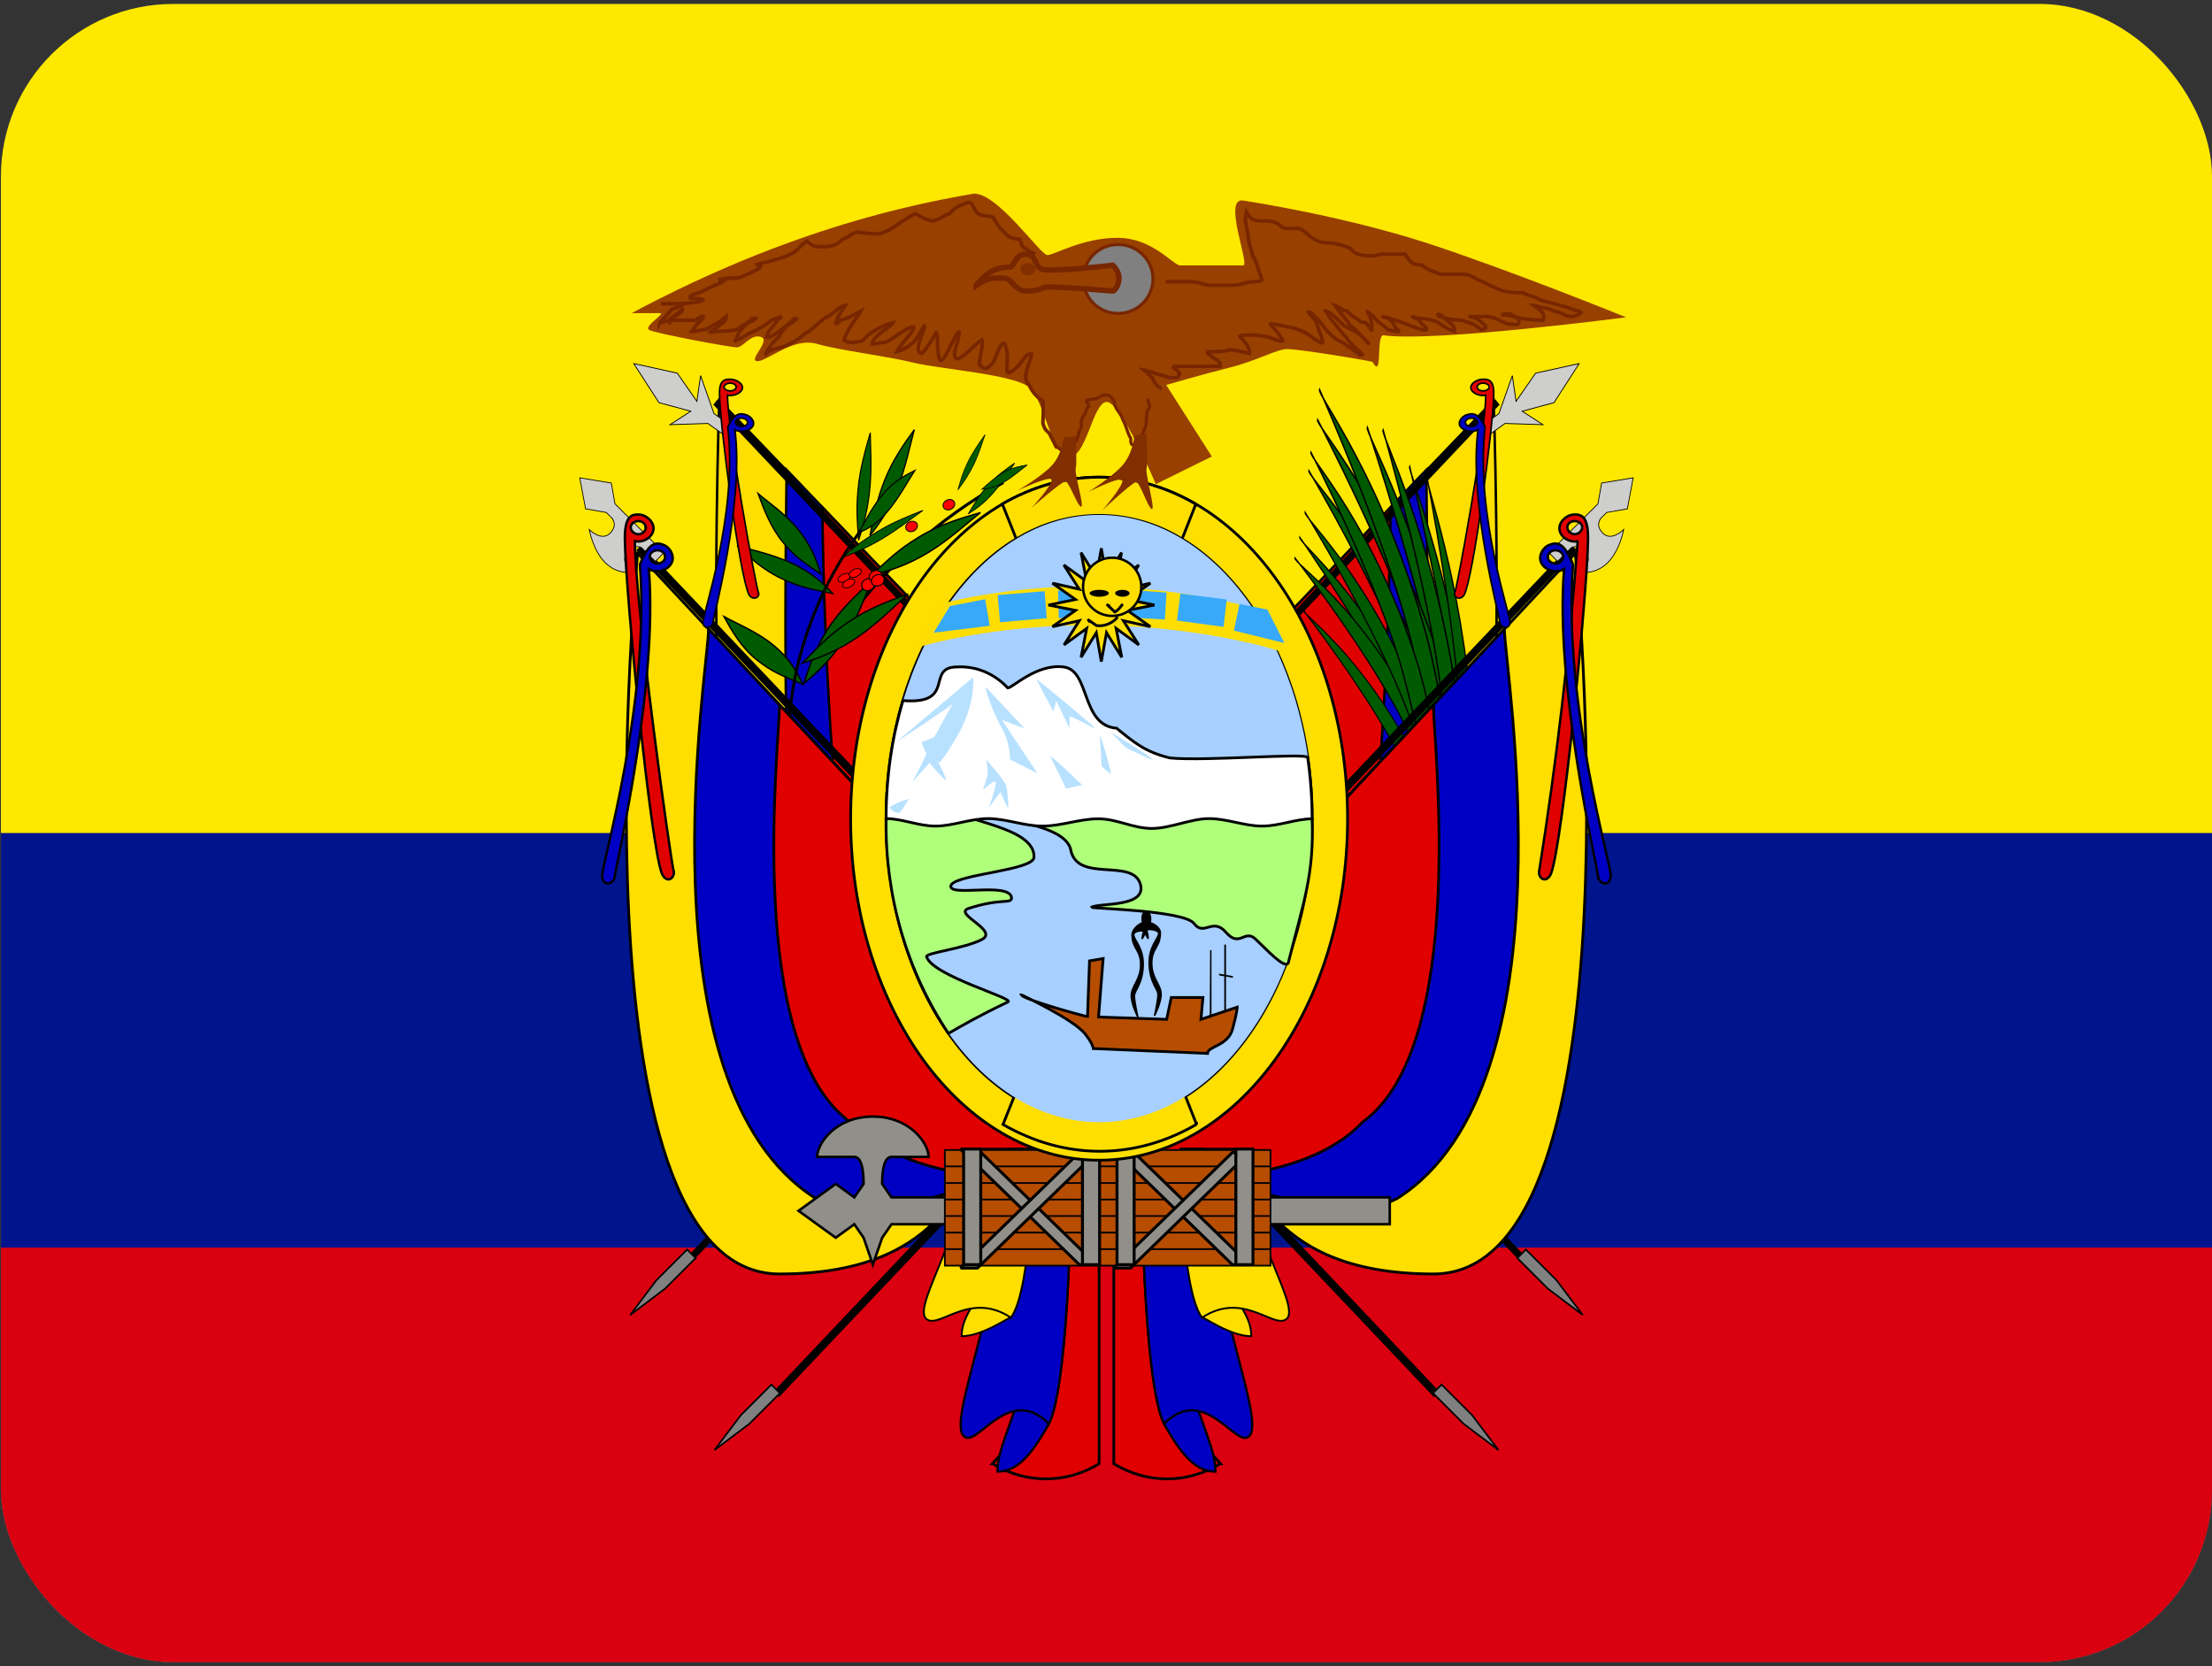 <svg width="154" height="116" viewBox="0 0 154 116" fill="none" xmlns="http://www.w3.org/2000/svg">
<rect x="0" y="0" width="154" height="116" fill="#333333" stroke="none"/>
<g clip-path="url(#clip0_762_1262)">
<path fill-rule="evenodd" clip-rule="evenodd" d="M0.065 0.274H154V115.726H0.065V0.274Z" fill="#FFE800"/>
<path fill-rule="evenodd" clip-rule="evenodd" d="M0.065 58H154V115.726H0.065V58Z" fill="#00148E"/>
<path fill-rule="evenodd" clip-rule="evenodd" d="M0.065 86.863H154V115.726H0.065V86.863Z" fill="#DA0010"/>
<path fill-rule="evenodd" clip-rule="evenodd" d="M64.91 70.219L47.448 88.619L47.159 88.234L64.573 69.834L64.862 70.219H64.91ZM77.032 73.225L54.231 97.278L53.846 96.893L76.623 72.84L77.032 73.225Z" fill="black"/>
<path fill-rule="evenodd" clip-rule="evenodd" d="M54.301 96.997L52.17 99.128L49.741 100.961L51.574 98.532L53.705 96.401L54.301 96.997Z" fill="#808080" stroke="black" stroke-width="0.117"/>
<path fill-rule="evenodd" clip-rule="evenodd" d="M48.432 87.592L46.301 89.723L43.872 91.556L45.705 89.127L47.836 86.996L48.432 87.592Z" fill="#808080" stroke="black" stroke-width="0.117"/>
<path fill-rule="evenodd" clip-rule="evenodd" d="M50.079 27.884C50.079 27.884 48.163 79.699 55.827 79.699C63.49 79.699 67.332 74.25 67.332 74.25L67.245 45.772L50.079 27.884Z" fill="#FFDF00" stroke="black" stroke-width="0.172"/>
<path fill-rule="evenodd" clip-rule="evenodd" d="M54.766 32.718C54.766 35.443 53.911 74.25 57.742 74.25C61.574 74.25 67.332 71.525 67.332 71.525L67.245 45.772L54.766 32.718Z" fill="#0000C4" stroke="black" stroke-width="0.172"/>
<path fill-rule="evenodd" clip-rule="evenodd" d="M57.255 35.335C57.255 38.06 57.742 68.8 61.585 68.8H67.332L67.245 45.772L57.255 35.335Z" fill="#E10000" stroke="black" stroke-width="0.172"/>
<path fill-rule="evenodd" clip-rule="evenodd" d="M49.661 28.175L67.075 46.575L67.387 46.19L49.973 27.79L49.661 28.175Z" fill="black"/>
<path fill-rule="evenodd" clip-rule="evenodd" d="M44.392 38.502C44.392 38.502 39.454 88.698 54.269 88.698C66.615 88.698 66.615 80.779 69.084 80.779L66.615 62.288L44.378 38.502H44.392Z" fill="#FFDF00" stroke="black" stroke-width="0.192"/>
<path d="M56.631 46.847C56.737 46.839 60.484 38.73 69.85 33.597" stroke="black" stroke-width="0.208"/>
<path fill-rule="evenodd" clip-rule="evenodd" d="M55.098 39.203C56.404 39.812 57.23 40.514 57.983 41.332C56.488 41.019 55.717 40.892 54.411 40.282C53.105 39.673 52.107 38.741 51.315 37.986C52.287 38.282 53.785 38.59 55.098 39.203Z" fill="#005B00" stroke="black" stroke-width="0.094"/>
<path fill-rule="evenodd" clip-rule="evenodd" d="M58.374 44.17C58.47 44.333 58.387 44.564 58.184 44.677C57.98 44.79 57.736 44.746 57.638 44.578C57.539 44.411 57.627 44.189 57.83 44.076C58.034 43.962 58.278 44.006 58.374 44.17Z" fill="#FF0000" stroke="black" stroke-width="0.065"/>
<path fill-rule="evenodd" clip-rule="evenodd" d="M62.478 34.012C61.913 35.449 61.288 36.396 60.568 37.279C60.892 35.681 61.029 34.86 61.595 33.424C62.161 31.987 62.987 30.834 63.655 29.916C63.367 30.967 63.047 32.568 62.478 34.012Z" fill="#005B00" stroke="black" stroke-width="0.089"/>
<path fill-rule="evenodd" clip-rule="evenodd" d="M60.568 33.938C60.437 35.374 60.151 36.487 59.775 37.616C59.676 36.219 59.603 35.522 59.734 34.085C59.864 32.648 60.265 31.25 60.592 30.13C60.597 31.098 60.699 32.493 60.568 33.938Z" fill="#005B00" stroke="black" stroke-width="0.077"/>
<path fill-rule="evenodd" clip-rule="evenodd" d="M61.816 35.581C61.075 36.452 60.453 36.829 59.799 37.075C60.458 35.867 60.781 35.225 61.521 34.354C62.261 33.483 63.054 33.075 63.691 32.757C63.218 33.492 62.56 34.705 61.816 35.581Z" fill="#005B00" stroke="black" stroke-width="0.083"/>
<path fill-rule="evenodd" clip-rule="evenodd" d="M55.51 36.797C56.381 37.842 56.814 38.849 57.141 39.961C56.001 39.185 55.4 38.824 54.529 37.779C53.658 36.734 53.167 35.425 52.783 34.371C53.49 34.976 54.635 35.747 55.51 36.797Z" fill="#005B00" stroke="black" stroke-width="0.095"/>
<path fill-rule="evenodd" clip-rule="evenodd" d="M53.758 44.851C54.846 45.722 55.42 46.62 55.878 47.633C54.493 47.059 53.766 46.801 52.678 45.931C51.59 45.06 50.927 43.882 50.406 42.932C51.273 43.407 52.663 43.976 53.758 44.851Z" fill="#005B00" stroke="black" stroke-width="0.101"/>
<path fill-rule="evenodd" clip-rule="evenodd" d="M58.855 44.373C57.984 45.766 57.042 46.702 55.962 47.585C56.483 46.057 56.708 45.275 57.579 43.882C58.449 42.489 59.693 41.344 60.697 40.432C60.244 41.442 59.73 42.972 58.855 44.373Z" fill="#005B00" stroke="black" stroke-width="0.104"/>
<path fill-rule="evenodd" clip-rule="evenodd" d="M59.764 44.318C58.371 45.275 57.158 45.774 55.866 46.166C57.057 44.939 57.635 44.294 59.028 43.336C60.421 42.379 61.975 41.806 63.224 41.356C62.352 42.123 61.165 43.355 59.764 44.318Z" fill="#005B00" stroke="black" stroke-width="0.1"/>
<path fill-rule="evenodd" clip-rule="evenodd" d="M69.156 34.306C68.547 35.003 68 35.416 67.411 35.776C67.913 34.944 68.154 34.512 68.763 33.816C69.373 33.119 70.076 32.629 70.642 32.24C70.269 32.772 69.769 33.606 69.156 34.306Z" fill="#005B00" stroke="black" stroke-width="0.053"/>
<path fill-rule="evenodd" clip-rule="evenodd" d="M67.836 32.252C67.487 32.992 67.115 33.548 66.69 34.104C66.903 33.364 66.997 32.992 67.345 32.252C67.693 31.512 68.184 30.816 68.58 30.26C68.397 30.767 68.186 31.507 67.836 32.252Z" fill="#005B00" stroke="black" stroke-width="0.044"/>
<path fill-rule="evenodd" clip-rule="evenodd" d="M69.875 33.58C69.265 33.928 68.807 34.035 68.349 34.068C68.959 33.531 69.265 33.241 69.875 32.893C70.484 32.545 71.057 32.447 71.515 32.374C71.097 32.69 70.488 33.23 69.875 33.58Z" fill="#005B00" stroke="black" stroke-width="0.048"/>
<path fill-rule="evenodd" clip-rule="evenodd" d="M61.464 37.482C60.376 38.135 59.48 38.515 58.548 38.842C59.542 38.054 60.032 37.644 61.12 36.991C62.209 36.338 63.346 35.889 64.258 35.533C63.551 36.035 62.558 36.825 61.464 37.482Z" fill="#005B00" stroke="black" stroke-width="0.06"/>
<path fill-rule="evenodd" clip-rule="evenodd" d="M64.641 38.457C63.204 39.328 61.981 39.738 60.689 40.033C61.95 38.866 62.566 38.248 64.003 37.377C65.439 36.507 67.001 36.049 68.256 35.691C67.344 36.409 66.085 37.581 64.641 38.457Z" fill="#005B00" stroke="black" stroke-width="0.101"/>
<path d="M54.877 52.549C54.97 52.496 54.094 44.857 59.938 36.911" stroke="black" stroke-width="0.205"/>
<path fill-rule="evenodd" clip-rule="evenodd" d="M63.834 36.449C63.93 36.612 63.847 36.843 63.644 36.956C63.44 37.069 63.196 37.025 63.098 36.858C62.999 36.69 63.087 36.468 63.29 36.355C63.494 36.242 63.738 36.285 63.834 36.449Z" fill="#FF0000" stroke="black" stroke-width="0.065"/>
<path fill-rule="evenodd" clip-rule="evenodd" d="M66.431 34.934C66.528 35.097 66.445 35.328 66.241 35.441C66.038 35.554 65.794 35.51 65.695 35.342C65.597 35.175 65.684 34.953 65.888 34.84C66.091 34.727 66.335 34.77 66.431 34.934Z" fill="#FF0000" stroke="black" stroke-width="0.065"/>
<path fill-rule="evenodd" clip-rule="evenodd" d="M59.183 40.026C59.25 40.151 59.125 40.349 58.898 40.462C58.672 40.575 58.434 40.563 58.365 40.435C58.296 40.307 58.425 40.115 58.651 40.002C58.877 39.889 59.115 39.901 59.183 40.026Z" fill="#FF0000" stroke="black" stroke-width="0.058"/>
<path fill-rule="evenodd" clip-rule="evenodd" d="M59.953 39.689C60.02 39.814 59.894 40.012 59.668 40.125C59.442 40.238 59.204 40.226 59.135 40.098C59.066 39.97 59.195 39.779 59.421 39.665C59.647 39.552 59.885 39.564 59.953 39.689Z" fill="#FF0000" stroke="black" stroke-width="0.058"/>
<path fill-rule="evenodd" clip-rule="evenodd" d="M59.495 40.411C59.563 40.536 59.437 40.733 59.211 40.846C58.985 40.96 58.747 40.948 58.678 40.82C58.609 40.691 58.737 40.5 58.964 40.387C59.19 40.274 59.428 40.286 59.495 40.411Z" fill="#FF0000" stroke="black" stroke-width="0.058"/>
<path fill-rule="evenodd" clip-rule="evenodd" d="M60.845 40.514C60.941 40.706 60.845 40.947 60.605 41.067C60.364 41.187 60.123 41.115 60.027 40.899C59.931 40.682 60.027 40.466 60.268 40.346C60.508 40.225 60.749 40.297 60.821 40.514H60.845Z" fill="#FF0000" stroke="black" stroke-width="0.072"/>
<path fill-rule="evenodd" clip-rule="evenodd" d="M61.398 39.937C61.47 40.129 61.398 40.37 61.158 40.49C60.917 40.61 60.677 40.538 60.556 40.346C60.436 40.153 60.556 39.889 60.797 39.768C61.037 39.648 61.278 39.744 61.374 39.937H61.398Z" fill="#FF0000" stroke="black" stroke-width="0.072"/>
<path fill-rule="evenodd" clip-rule="evenodd" d="M61.519 40.201C61.615 40.394 61.519 40.658 61.278 40.754C61.037 40.851 60.797 40.803 60.701 40.61C60.605 40.418 60.701 40.177 60.941 40.057C61.182 39.937 61.422 40.009 61.519 40.201Z" fill="#FF0000" stroke="black" stroke-width="0.072"/>
<path fill-rule="evenodd" clip-rule="evenodd" d="M49.331 43.796C49.331 46.436 44.392 75.5 56.752 83.419C61.691 86.058 69.098 80.779 69.098 83.419L66.629 62.288L49.331 43.796Z" fill="#0000C4" stroke="black" stroke-width="0.192"/>
<path fill-rule="evenodd" clip-rule="evenodd" d="M54.269 49.075C54.269 51.715 51.8 72.846 59.221 78.14C64.16 83.419 76.52 81.987 76.52 81.987L66.629 62.288L54.269 49.075Z" fill="#E10000" stroke="black" stroke-width="0.192"/>
<path fill-rule="evenodd" clip-rule="evenodd" d="M44.273 38.277L67.075 62.33L67.484 61.945L44.682 37.916L44.297 38.301L44.273 38.277Z" fill="black"/>
<path fill-rule="evenodd" clip-rule="evenodd" d="M40.765 35.426L42.212 35.681L42.638 36.107C42.58 36.103 43.063 36.533 42.468 37.129C41.871 37.725 41.023 36.87 41.023 36.87C41.023 36.87 41.279 38.318 42.133 39.171C42.986 40.025 44.006 39.852 44.006 39.852C44.006 39.852 43.036 39.057 43.751 38.405C44.466 37.747 44.772 38.235 44.772 38.235L45.624 39.086L46.223 38.487L42.815 35.079L42.559 33.631L40.364 33.267L40.766 35.42L40.765 35.426Z" fill="#CECECC" stroke="black" stroke-width="0.054"/>
<path fill-rule="evenodd" clip-rule="evenodd" d="M44.123 25.318L45.875 28.033L48.092 28.632L46.644 29.568L49.284 29.483L50.479 30.337L50.907 29.652L49.709 28.796L48.775 26.152L48.517 27.944L47.153 25.98L44.122 25.312L44.123 25.318Z" fill="#CECECC" stroke="black" stroke-width="0.058"/>
<path fill-rule="evenodd" clip-rule="evenodd" d="M51.248 26.948C51.248 27.093 51.056 27.215 50.834 27.215C50.613 27.215 50.411 27.093 50.411 26.948C50.411 26.804 50.603 26.674 50.834 26.674C51.065 26.674 51.248 26.797 51.248 26.948ZM50.652 27.518C50.652 30.102 52.662 41.069 52.826 41.337C52.836 41.661 52.364 41.798 52.143 41.401C51.508 40.146 50.142 29.856 50.094 27.453C50.065 26.465 50.45 26.386 50.892 26.407C51.248 26.422 51.691 26.674 51.691 26.977C51.691 27.338 51.133 27.605 50.652 27.518Z" fill="#E10000" stroke="black" stroke-width="0.111"/>
<path fill-rule="evenodd" clip-rule="evenodd" d="M52.018 29.51C51.946 29.654 51.702 29.729 51.491 29.674C51.281 29.618 51.151 29.445 51.223 29.301C51.295 29.157 51.542 29.075 51.762 29.132C51.981 29.19 52.094 29.358 52.018 29.51ZM51.166 29.931C51.83 35.119 49.603 43.131 49.621 43.446C49.472 43.766 48.952 43.792 48.943 43.333C48.834 43.035 51.398 35.797 50.669 29.727C51.135 28.731 51.541 28.748 51.95 28.88C52.281 28.983 52.575 29.346 52.424 29.649C52.243 30.01 51.58 30.138 51.166 29.931Z" fill="#0000C4" stroke="black" stroke-width="0.116"/>
<path fill-rule="evenodd" clip-rule="evenodd" d="M44.97 36.714C44.97 36.954 44.73 37.195 44.441 37.195C44.153 37.195 43.912 36.954 43.912 36.714C43.912 36.473 44.153 36.281 44.441 36.281C44.73 36.281 44.946 36.473 44.946 36.714H44.97ZM44.201 37.676C44.201 41.981 46.726 60.261 46.919 60.718C46.919 61.247 46.365 61.488 46.077 60.814C45.283 58.722 43.575 41.572 43.503 37.58C43.479 35.92 43.96 35.8 44.513 35.824C44.97 35.848 45.5 36.281 45.5 36.786C45.5 37.363 44.802 37.82 44.201 37.676Z" fill="#E10000" stroke="black" stroke-width="0.168"/>
<path fill-rule="evenodd" clip-rule="evenodd" d="M46.269 38.935C46.173 39.166 45.86 39.29 45.595 39.207C45.329 39.124 45.169 38.852 45.265 38.621C45.361 38.39 45.678 38.254 45.956 38.341C46.233 38.428 46.37 38.692 46.269 38.935ZM45.173 39.623C45.856 47.848 42.777 60.626 42.79 61.126C42.59 61.638 41.928 61.692 41.932 60.962C41.802 60.491 45.286 48.936 44.547 39.31C45.172 37.718 45.686 37.735 46.203 37.935C46.62 38.092 46.983 38.662 46.781 39.147C46.541 39.724 45.693 39.942 45.173 39.623Z" fill="#0000C4" stroke="black" stroke-width="0.164"/>
<path fill-rule="evenodd" clip-rule="evenodd" d="M89.155 70.219L106.593 88.619L106.905 88.234L89.467 69.834L89.155 70.219ZM77.032 73.225L99.834 97.278L100.219 96.893L77.441 72.84L77.032 73.225Z" fill="black"/>
<path fill-rule="evenodd" clip-rule="evenodd" d="M99.764 96.997L101.895 99.128L104.324 100.961L102.491 98.532L100.36 96.401L99.764 96.997Z" fill="#808080" stroke="black" stroke-width="0.117"/>
<path fill-rule="evenodd" clip-rule="evenodd" d="M105.633 87.592L107.764 89.723L110.193 91.556L108.36 89.127L106.229 86.996L105.633 87.592Z" fill="#808080" stroke="black" stroke-width="0.117"/>
<path fill-rule="evenodd" clip-rule="evenodd" d="M103.985 27.884C103.985 27.884 105.901 79.699 98.238 79.699C90.575 79.699 86.733 74.25 86.733 74.25L86.819 45.772L103.985 27.884Z" fill="#FFDF00" stroke="black" stroke-width="0.172"/>
<path fill-rule="evenodd" clip-rule="evenodd" d="M99.299 32.718C99.299 35.443 100.154 74.25 96.322 74.25C92.491 74.25 86.733 71.525 86.733 71.525L86.819 45.772L99.299 32.718Z" fill="#0000C4" stroke="black" stroke-width="0.172"/>
<path fill-rule="evenodd" clip-rule="evenodd" d="M96.809 35.335C96.809 38.06 96.322 68.8 92.48 68.8H86.733L86.819 45.772L96.809 35.335Z" fill="#E10000" stroke="black" stroke-width="0.172"/>
<path fill-rule="evenodd" clip-rule="evenodd" d="M104.404 28.175L86.99 46.575L86.677 46.19L104.091 27.79L104.404 28.175Z" fill="black"/>
<path fill-rule="evenodd" clip-rule="evenodd" d="M90.658 42.384C90.658 42.384 95.54 48.647 97.895 53.488C100.249 58.339 102.996 65.73 102.996 65.73C102.996 65.73 101.426 58.453 98.463 52.619C94.58 45.28 90.656 42.802 90.658 42.384Z" fill="#005B00" stroke="black" stroke-width="0.08"/>
<path fill-rule="evenodd" clip-rule="evenodd" d="M90.49 37.409C90.49 37.409 95.937 45.155 98.424 50.9C100.907 56.655 103.672 65.283 103.672 65.283C103.672 65.283 102.33 56.982 99.182 50.037C95.032 41.274 90.455 37.869 90.49 37.409Z" fill="#005B00" stroke="black" stroke-width="0.093"/>
<path fill-rule="evenodd" clip-rule="evenodd" d="M95.191 29.75C95.191 29.75 99.045 41.221 100.22 48.314C101.388 55.413 102.101 65.183 102.101 65.183C102.101 65.183 102.843 56.983 101.269 48.279C99.091 37.134 95.031 30.105 95.191 29.75Z" fill="#005B00" stroke="black" stroke-width="0.105"/>
<path fill-rule="evenodd" clip-rule="evenodd" d="M91.731 29.225C91.731 29.225 97.068 39.412 99.147 46.335C101.22 53.267 103.17 63.269 103.17 63.269C103.17 63.269 102.888 54.183 100.203 45.756C96.6 35.051 91.614 29.685 91.731 29.225Z" fill="#005B00" stroke="black" stroke-width="0.107"/>
<path fill-rule="evenodd" clip-rule="evenodd" d="M98.14 32.467C98.14 32.467 100.796 43.435 101.463 49.978C102.125 56.526 102.314 65.36 102.314 65.36C102.314 65.36 103.237 58.211 102.311 50.154C100.994 39.808 97.997 32.752 98.14 32.467Z" fill="#005B00" stroke="black" stroke-width="0.095"/>
<path fill-rule="evenodd" clip-rule="evenodd" d="M91.121 32.769C91.121 32.769 96.284 41.495 98.374 47.595C100.458 53.704 102.511 62.633 102.511 62.633C102.511 62.633 102.012 54.358 99.327 46.95C95.74 37.56 91.026 33.202 91.121 32.769Z" fill="#005B00" stroke="black" stroke-width="0.097"/>
<path fill-rule="evenodd" clip-rule="evenodd" d="M90.153 38.846C90.153 38.846 95.6 45.764 98.087 51.062C100.57 56.371 103.335 64.432 103.335 64.432C103.335 64.432 101.993 56.534 98.845 50.145C94.695 42.101 90.118 39.296 90.153 38.846Z" fill="#005B00" stroke="black" stroke-width="0.092"/>
<path fill-rule="evenodd" clip-rule="evenodd" d="M90.86 35.668C90.86 35.668 95.871 43.806 98.053 49.693C100.231 55.59 102.549 64.338 102.549 64.338C102.549 64.338 101.621 56.048 98.843 48.918C95.163 39.904 90.803 36.118 90.86 35.668Z" fill="#005B00" stroke="black" stroke-width="0.092"/>
<path fill-rule="evenodd" clip-rule="evenodd" d="M96.287 29.924C96.287 29.924 99.509 41.154 100.307 48.013C101.1 54.877 101.306 64.261 101.306 64.261C101.306 64.261 102.457 56.48 101.346 48.054C99.763 37.253 96.111 30.252 96.287 29.924Z" fill="#005B00" stroke="black" stroke-width="0.102"/>
<path fill-rule="evenodd" clip-rule="evenodd" d="M91.865 27.124C91.865 27.124 96.57 37.703 98.272 44.767C99.97 51.841 101.413 61.963 101.413 61.963C101.413 61.963 101.54 52.888 99.317 44.276C96.31 33.32 91.732 27.573 91.865 27.124Z" fill="#005B00" stroke="black" stroke-width="0.105"/>
<path fill-rule="evenodd" clip-rule="evenodd" d="M99.356 33.27C99.356 33.27 101.38 43.802 101.671 50.04C101.957 56.283 101.64 64.671 101.64 64.671C101.64 64.671 102.971 57.935 102.508 50.249C101.786 40.371 99.197 33.533 99.356 33.27Z" fill="#005B00" stroke="black" stroke-width="0.091"/>
<path fill-rule="evenodd" clip-rule="evenodd" d="M91.264 31.486C91.264 31.486 95.968 40.604 97.671 46.846C99.368 53.096 100.811 62.145 100.811 62.145C100.811 62.145 100.938 53.881 98.716 46.288C95.709 36.647 91.131 31.907 91.264 31.486Z" fill="#005B00" stroke="black" stroke-width="0.1"/>
<path fill-rule="evenodd" clip-rule="evenodd" d="M109.672 38.502C109.672 38.502 114.611 88.698 99.795 88.698C87.449 88.698 87.449 80.779 84.98 80.779L87.449 62.288L109.686 38.502H109.672Z" fill="#FFDF00" stroke="black" stroke-width="0.192"/>
<path fill-rule="evenodd" clip-rule="evenodd" d="M104.734 43.796C104.734 46.436 109.672 75.5 97.312 83.419C92.374 86.058 84.966 80.779 84.966 83.419L87.435 62.288L104.734 43.796Z" fill="#0000C4" stroke="black" stroke-width="0.192"/>
<path fill-rule="evenodd" clip-rule="evenodd" d="M99.796 49.075C99.796 51.715 102.265 72.846 94.843 78.14C89.905 83.419 77.545 81.987 77.545 81.987L87.435 62.288L99.796 49.075Z" fill="#E10000" stroke="black" stroke-width="0.192"/>
<path fill-rule="evenodd" clip-rule="evenodd" d="M109.792 38.277L86.99 62.33L86.581 61.945L109.383 37.916L109.792 38.301V38.277Z" fill="black"/>
<path fill-rule="evenodd" clip-rule="evenodd" d="M113.3 35.426L111.852 35.681L111.427 36.107C111.485 36.103 111.001 36.533 111.597 37.129C112.193 37.725 113.041 36.87 113.041 36.87C113.041 36.87 112.786 38.318 111.932 39.171C111.078 40.025 110.059 39.852 110.059 39.852C110.059 39.852 111.029 39.057 110.314 38.405C109.598 37.747 109.292 38.235 109.292 38.235L108.441 39.086L107.841 38.487L111.25 35.079L111.505 33.631L113.701 33.267L113.299 35.42L113.3 35.426Z" fill="#CECECC" stroke="black" stroke-width="0.054"/>
<path fill-rule="evenodd" clip-rule="evenodd" d="M109.941 25.318L108.19 28.033L105.973 28.632L107.42 29.568L104.781 29.483L103.585 30.337L103.157 29.652L104.356 28.796L105.29 26.152L105.548 27.944L106.911 25.98L109.942 25.312L109.941 25.318Z" fill="#CECECC" stroke="black" stroke-width="0.058"/>
<path fill-rule="evenodd" clip-rule="evenodd" d="M102.84 26.948C102.84 27.093 103.033 27.215 103.254 27.215C103.475 27.215 103.678 27.093 103.678 26.948C103.678 26.804 103.485 26.674 103.254 26.674C103.023 26.674 102.84 26.797 102.84 26.948ZM103.437 27.518C103.437 30.102 101.426 41.069 101.263 41.337C101.253 41.661 101.724 41.798 101.946 41.401C102.581 40.146 103.947 29.856 103.995 27.453C104.024 26.465 103.639 26.386 103.196 26.407C102.84 26.422 102.398 26.674 102.398 26.977C102.398 27.338 102.956 27.605 103.437 27.518Z" fill="#E10000" stroke="black" stroke-width="0.111"/>
<path fill-rule="evenodd" clip-rule="evenodd" d="M102.047 29.51C102.119 29.654 102.363 29.729 102.573 29.674C102.783 29.618 102.914 29.445 102.842 29.301C102.77 29.157 102.522 29.075 102.303 29.132C102.083 29.19 101.971 29.358 102.047 29.51ZM102.898 29.931C102.235 35.119 104.462 43.131 104.443 43.446C104.593 43.766 105.113 43.792 105.121 43.333C105.231 43.035 102.667 35.797 103.396 29.727C102.929 28.731 102.524 28.748 102.114 28.88C101.783 28.983 101.489 29.346 101.641 29.649C101.821 30.01 102.485 30.138 102.898 29.931Z" fill="#0000C4" stroke="black" stroke-width="0.116"/>
<path fill-rule="evenodd" clip-rule="evenodd" d="M109.118 36.714C109.118 36.954 109.359 37.194 109.623 37.194C109.912 37.194 110.152 36.954 110.152 36.714C110.152 36.473 109.912 36.281 109.623 36.281C109.335 36.281 109.118 36.473 109.118 36.714ZM109.84 37.676C109.264 45.391 108.365 53.078 107.146 60.718C107.146 61.247 107.699 61.487 107.988 60.814C108.781 58.721 110.489 41.572 110.561 37.579C110.585 35.92 110.104 35.8 109.551 35.824C109.094 35.848 108.565 36.281 108.565 36.786C108.565 37.363 109.262 37.82 109.864 37.676H109.84Z" fill="#E10000" stroke="black" stroke-width="0.168"/>
<path fill-rule="evenodd" clip-rule="evenodd" d="M107.795 38.935C107.892 39.166 108.204 39.29 108.47 39.207C108.735 39.124 108.896 38.852 108.8 38.621C108.704 38.39 108.386 38.254 108.109 38.341C107.832 38.428 107.694 38.692 107.795 38.935ZM108.891 39.623C108.208 47.848 111.288 60.626 111.274 61.126C111.474 61.638 112.136 61.692 112.132 60.962C112.262 60.491 108.779 48.936 109.517 39.31C108.893 37.718 108.378 37.735 107.862 37.935C107.444 38.092 107.081 38.662 107.283 39.147C107.524 39.724 108.372 39.942 108.891 39.623Z" fill="#0000C4" stroke="black" stroke-width="0.164"/>
<path fill-rule="evenodd" clip-rule="evenodd" d="M69.112 101.91C70.239 102.602 71.516 102.966 72.816 102.966C74.116 102.966 75.393 102.602 76.52 101.91V80.779H71.582C74.051 88.698 74.051 96.631 69.098 101.91H69.112Z" fill="#E10000" stroke="black" stroke-width="0.192"/>
<path fill-rule="evenodd" clip-rule="evenodd" d="M73.023 81.247C73.023 96.147 69.445 99.464 69.445 102.461C70.935 102.461 71.928 101.063 73.023 99.144C74.513 96.147 74.656 81.011 74.513 81.247H73.023Z" fill="#0000C4" stroke="black" stroke-width="0.159"/>
<path fill-rule="evenodd" clip-rule="evenodd" d="M70.043 81.247C69.967 89.951 66.271 98.016 66.97 99.801C67.761 101.4 70.043 96.147 73.023 99.127C74.513 96.147 74.656 81.011 74.513 81.23H70.043V81.247Z" fill="#0000C4" stroke="black" stroke-width="0.159"/>
<path fill-rule="evenodd" clip-rule="evenodd" d="M70.377 79.977C70.377 89.768 66.951 90.421 66.951 93.032C68.441 93.032 70.368 91.605 70.377 91.738C71.867 89.768 72.01 79.822 71.867 79.977H70.377Z" fill="#FFDF00" stroke="black" stroke-width="0.129"/>
<path fill-rule="evenodd" clip-rule="evenodd" d="M67.397 79.977C67.321 85.697 63.71 90.565 64.408 91.738C65.208 92.778 67.397 89.768 70.377 91.738C71.867 89.768 72.01 79.822 71.867 79.977H67.397Z" fill="#FFDF00" stroke="black" stroke-width="0.129"/>
<path fill-rule="evenodd" clip-rule="evenodd" d="M84.952 101.91C83.825 102.602 82.548 102.966 81.248 102.966C79.949 102.966 78.672 102.602 77.545 101.91V80.779H82.483C80.014 88.698 80.014 96.631 84.966 101.91H84.952Z" fill="#E10000" stroke="black" stroke-width="0.192"/>
<path fill-rule="evenodd" clip-rule="evenodd" d="M81.042 81.247C81.042 96.147 84.62 99.464 84.62 102.461C83.13 102.461 82.136 101.063 81.042 99.144C79.552 96.147 79.409 81.011 79.552 81.247H81.042Z" fill="#0000C4" stroke="black" stroke-width="0.159"/>
<path fill-rule="evenodd" clip-rule="evenodd" d="M84.022 81.247C84.098 89.951 87.793 98.016 87.095 99.801C86.303 101.4 84.022 96.147 81.042 99.127C79.552 96.147 79.409 81.011 79.552 81.23H84.022V81.247Z" fill="#0000C4" stroke="black" stroke-width="0.159"/>
<path fill-rule="evenodd" clip-rule="evenodd" d="M83.688 79.977C83.688 89.768 87.114 90.421 87.114 93.032C85.624 93.032 83.696 91.605 83.688 91.738C82.198 89.768 82.055 79.822 82.198 79.977H83.688Z" fill="#FFDF00" stroke="black" stroke-width="0.129"/>
<path fill-rule="evenodd" clip-rule="evenodd" d="M86.668 79.977C86.743 85.697 90.355 90.565 89.656 91.738C88.856 92.778 86.668 89.768 83.688 91.738C82.198 89.768 82.055 79.822 82.198 79.977H86.668Z" fill="#FFDF00" stroke="black" stroke-width="0.129"/>
<path fill-rule="evenodd" clip-rule="evenodd" d="M58.183 82.428L55.594 84.301L58.183 86.174L59.476 85.237L60.123 86.174L60.769 88.047L61.418 86.174L62.065 85.237H96.755V83.364H62.062L61.416 82.422C61.416 81.486 61.551 80.549 62.065 80.549H64.651C64.651 79.612 63.358 77.739 60.769 77.739C58.183 77.739 56.887 79.612 56.887 80.549H59.476C59.987 80.549 60.123 81.486 60.123 82.428L59.476 83.364L58.18 82.422L58.183 82.428Z" fill="#908F8A" stroke="black" stroke-width="0.176"/>
<path fill-rule="evenodd" clip-rule="evenodd" d="M65.777 86.969H88.452V88.118H65.783L65.777 86.969ZM65.777 85.812H88.452V86.969H65.783L65.777 85.812ZM65.777 84.663H88.452V85.819H65.783L65.777 84.663ZM65.777 83.514H88.452V84.663H65.783L65.777 83.514ZM65.777 82.364H88.452V83.514H65.783L65.777 82.364ZM65.777 81.208H88.452V82.364H65.783L65.777 81.208ZM65.777 80.065H88.452V81.208H65.783L65.777 80.065Z" fill="#B74D00"/>
<path d="M88.452 86.969H65.777L65.783 88.118H88.452V86.969ZM88.452 86.969V85.812H65.777L65.783 86.969H88.452ZM88.452 84.663H65.777L65.783 85.819H88.452V84.663ZM88.452 84.663V83.514M88.452 84.663H65.783L65.777 83.514H88.452M88.452 83.514V82.364M88.452 83.514H65.783L65.777 82.364H88.452M88.452 82.364V81.208M88.452 82.364H65.783L65.777 81.208H88.452M88.452 81.208V80.065H65.777L65.783 81.208H88.452Z" stroke="black" stroke-width="0.119"/>
<path fill-rule="evenodd" clip-rule="evenodd" d="M66.858 79.997L75.144 88.05H76.329L68.049 80.003H66.864L66.858 79.997Z" fill="#908F8A" stroke="black" stroke-width="0.206"/>
<path fill-rule="evenodd" clip-rule="evenodd" d="M66.858 88.293L75.144 80.24H76.329L68.049 88.287H66.864L66.858 88.293Z" fill="#908F8A" stroke="black" stroke-width="0.206"/>
<path fill-rule="evenodd" clip-rule="evenodd" d="M67.088 79.997V88.05H68.28V79.997H67.088Z" fill="#908F8A" stroke="black" stroke-width="0.205"/>
<path fill-rule="evenodd" clip-rule="evenodd" d="M77.513 79.997L85.799 88.05H86.984L78.704 80.003H77.519L77.513 79.997Z" fill="#908F8A" stroke="black" stroke-width="0.206"/>
<path fill-rule="evenodd" clip-rule="evenodd" d="M77.513 88.293L85.799 80.24H86.984L78.704 88.287H77.519L77.513 88.293Z" fill="#908F8A" stroke="black" stroke-width="0.206"/>
<path fill-rule="evenodd" clip-rule="evenodd" d="M86.041 79.997V88.05H87.233V79.997H86.041Z" fill="#908F8A" stroke="black" stroke-width="0.205"/>
<path fill-rule="evenodd" clip-rule="evenodd" d="M77.767 79.997V88.05H78.959V79.997H77.767Z" fill="#908F8A" stroke="black" stroke-width="0.205"/>
<path fill-rule="evenodd" clip-rule="evenodd" d="M75.362 79.997V88.05H76.554V79.997H75.362Z" fill="#908F8A" stroke="black" stroke-width="0.205"/>
<path fill-rule="evenodd" clip-rule="evenodd" d="M93.818 57.009C93.818 70.132 86.062 80.779 76.52 80.779C66.978 80.779 59.221 70.132 59.221 57.009C59.221 43.886 66.964 33.223 76.52 33.223C86.076 33.223 93.818 43.871 93.818 56.994V57.009ZM91.349 57.009C91.349 68.67 84.709 78.14 76.52 78.14C68.331 78.14 61.691 68.67 61.691 57.009C61.691 45.332 68.331 35.863 76.52 35.863C84.709 35.863 91.349 45.332 91.349 57.009Z" fill="#FFDF00" stroke="black" stroke-width="0.192"/>
<path fill-rule="evenodd" clip-rule="evenodd" d="M83.258 35.102C81.179 33.894 78.906 33.223 76.52 33.223C74.134 33.223 71.861 33.894 69.782 35.087L70.758 37.533C72.513 36.452 74.502 35.883 76.527 35.883C78.552 35.883 80.541 36.452 82.295 37.533L83.258 35.087V35.102Z" fill="#FFDF00" stroke="black" stroke-width="0.192"/>
<path fill-rule="evenodd" clip-rule="evenodd" d="M83.306 78.276C81.228 79.484 78.954 80.155 76.568 80.155C74.183 80.155 71.909 79.484 69.83 78.291L70.806 75.846C72.561 76.927 74.55 77.496 76.575 77.496C78.6 77.496 80.589 76.927 82.344 75.846L83.306 78.291V78.276Z" fill="#FFDF00" stroke="black" stroke-width="0.192"/>
<path fill-rule="evenodd" clip-rule="evenodd" d="M91.368 57.014C91.368 68.679 84.705 78.132 76.527 78.132C68.349 78.132 61.711 68.679 61.711 57.014C61.711 45.348 68.349 35.848 76.527 35.848C84.705 35.848 91.368 45.324 91.368 57.014Z" fill="#A7CFFF"/>
<path fill-rule="evenodd" clip-rule="evenodd" d="M91.349 57.009C91.503 60.975 90.707 62.914 89.689 67.045C89.424 67.492 88.155 66.075 87.401 65.374C86.648 64.674 86.313 66.001 85.365 64.927C84.43 63.824 83.83 65.225 83.132 64.301C82.435 63.376 75.976 63.257 75.976 63.167C76.618 62.839 79.91 63.197 79.38 61.512C78.78 59.752 75.055 61.453 74.553 59.216C74.204 56.979 67.076 56.889 66.559 56.352C66.769 57.188 72.112 57.545 71.986 59.708C71.861 60.602 66.727 60.856 66.225 61.602C65.806 62.541 70.27 61.348 70.424 62.496C70.424 62.974 69.768 62.496 67.452 63.242C66.28 63.615 69.601 64.778 68.345 65.419C67.09 66.061 64.397 66.344 64.509 66.612C64.927 67.954 70.745 69.535 70.172 69.759C68.108 70.743 67.02 71.384 66.029 71.951C63.127 67.593 61.607 62.357 61.691 57.009C66.113 55.309 65.178 54.951 73.353 54.951C81.528 54.951 84.234 55.294 91.349 57.009Z" fill="#AFFF7B" stroke="black" stroke-width="0.192"/>
<path fill-rule="evenodd" clip-rule="evenodd" d="M91.349 57.008C90.233 57.008 89.061 57.516 87.862 57.516C86.648 57.516 85.42 56.994 84.165 56.994C82.909 56.994 81.472 57.68 80.189 57.68C78.892 57.68 77.762 57.008 76.464 57.008C75.167 57.008 73.869 57.516 72.586 57.516C71.303 57.516 70.033 56.994 68.791 56.994C67.55 56.994 66.322 57.516 65.136 57.516C63.951 57.516 62.793 56.994 61.691 56.994C61.691 54.086 62.109 51.312 62.863 48.777C66.629 49.075 64.397 46.436 66.629 46.436C67.281 46.398 67.932 46.509 68.541 46.761C69.149 47.013 69.701 47.4 70.159 47.897C70.493 47.897 72.168 46.197 74.051 46.436C75.92 46.674 75.237 50.507 77.734 50.7C78.989 51.715 79.729 52.356 81.458 52.773C83.928 53.012 91.001 52.401 91.042 52.743C91.246 54.155 91.349 55.581 91.349 57.008Z" fill="white" stroke="black" stroke-width="0.192"/>
<path fill-rule="evenodd" clip-rule="evenodd" d="M78.759 69.309C78.759 68.651 79.409 68.213 79.409 67.162C79.409 66.112 78.831 66.088 78.812 65.107C78.802 64.703 79.308 64.299 79.529 64.253C79.75 64.207 79.938 65.107 79.938 65.303C79.938 65.5 79.712 64.818 79.524 64.807C79.337 64.795 78.932 64.876 78.932 65.072C78.932 65.465 79.644 65.95 79.591 67.266C79.538 68.559 78.981 68.952 78.981 69.344C78.981 69.737 79.221 70.822 79.221 70.822C79.221 70.822 78.754 69.956 78.754 69.298L78.759 69.309Z" fill="black" stroke="black" stroke-width="0.099"/>
<path fill-rule="evenodd" clip-rule="evenodd" d="M80.837 69.213C80.837 68.555 80.188 68.117 80.188 67.066C80.188 66.015 80.765 65.992 80.784 65.011C80.833 64.549 80.217 64.249 79.996 64.214C79.774 64.18 79.514 65.138 79.514 65.323C79.514 65.507 79.774 64.722 79.962 64.711C80.15 64.699 80.664 64.78 80.664 64.976C80.664 65.369 79.952 65.854 80.005 67.17C80.058 68.463 80.616 68.855 80.616 69.248C80.616 69.641 80.376 70.726 80.376 70.726C80.376 70.726 80.842 69.86 80.842 69.202L80.837 69.213Z" fill="black" stroke="black" stroke-width="0.099"/>
<path fill-rule="evenodd" clip-rule="evenodd" d="M80.159 63.989C80.159 64.302 79.991 64.566 79.798 64.566C79.606 64.566 79.462 64.302 79.462 63.965C79.462 63.628 79.606 63.388 79.798 63.388C79.991 63.388 80.159 63.652 80.159 63.989ZM84.248 66.154H84.344V70.844H84.224L84.248 66.154ZM85.234 65.769H85.354V70.507H85.234V65.769Z" fill="black"/>
<path fill-rule="evenodd" clip-rule="evenodd" d="M84.873 67.91V67.789L85.835 67.958V68.078L84.873 67.91Z" fill="black"/>
<path fill-rule="evenodd" clip-rule="evenodd" d="M71.124 69.271C71.124 69.271 74.751 70.971 75.546 71.985C76.327 72.999 76.02 72.999 76.02 72.999L84.07 73.342C84.07 72.835 85.493 72.835 85.813 71.642C86.134 70.464 86.134 70.121 86.134 70.121L83.609 70.971L83.749 69.45H81.544L81.224 70.971L76.481 70.807L76.801 66.736L75.853 66.9L75.713 70.777C75.546 70.777 71.277 69.599 71.11 69.271H71.124Z" fill="#B74D00" stroke="black" stroke-width="0.192"/>
<path fill-rule="evenodd" clip-rule="evenodd" d="M63.825 44.989C63.825 44.989 69.084 43.319 76.673 43.438C84.263 43.558 89.522 45.347 89.41 45.347C89.299 45.347 87.959 42.603 87.959 42.603C87.959 42.603 82.602 41.037 76.562 40.918C70.535 40.799 65.276 42.111 65.401 42.23L63.825 44.989Z" fill="#FEDE00" stroke="#FEDE00" stroke-width="0.192"/>
<path fill-rule="evenodd" clip-rule="evenodd" d="M73.665 41.115L76.936 41.067L76.984 42.967L73.713 43.039L73.665 41.115ZM66.161 42.15L65.006 44.05L68.903 43.569L68.59 41.717L66.161 42.198V42.15ZM69.456 41.428L72.727 41.163L72.871 43.039L69.624 43.328L69.456 41.428ZM81.217 41.26L77.97 41.019L77.85 42.943L81.097 43.136L81.217 41.26ZM88.241 42.462L89.419 44.771L85.908 43.905L86.293 42.053L88.217 42.438L88.241 42.462ZM85.403 41.741L82.18 41.332L81.939 43.208L85.186 43.641L85.403 41.741Z" fill="#38A9F9"/>
<path fill-rule="evenodd" clip-rule="evenodd" d="M76.673 46.063L76.325 44.05L75.264 45.764L75.655 43.751L74.079 44.9L75.139 43.215L73.269 43.632L74.874 42.499L72.99 42.126L74.874 41.738L73.269 40.605L75.139 41.022L74.065 39.337L75.655 40.486L75.264 38.472L76.325 40.187L76.673 38.174L77.036 40.187L78.082 38.472L77.706 40.486L79.282 39.337L78.208 41.022L80.091 40.605L78.487 41.738L80.37 42.126L78.487 42.499L80.091 43.632L78.208 43.215L79.282 44.9L77.706 43.751L78.096 45.764L77.036 44.05L76.673 46.063Z" fill="#FFDF00" stroke="black" stroke-width="0.192"/>
<path fill-rule="evenodd" clip-rule="evenodd" d="M79.459 40.863C79.459 41.981 78.554 42.883 77.43 42.883C76.306 42.883 75.401 41.981 75.401 40.863C75.401 39.744 76.306 38.83 77.43 38.83C78.554 38.83 79.459 39.744 79.459 40.875V40.863Z" fill="#FFDF00" stroke="black" stroke-width="0.171"/>
<path fill-rule="evenodd" clip-rule="evenodd" d="M77.201 41.308C77.201 41.428 76.888 41.548 76.527 41.548C76.166 41.548 75.854 41.428 75.854 41.308C75.854 41.187 76.142 41.067 76.527 41.067C76.912 41.067 77.201 41.163 77.201 41.308ZM78.644 41.308C78.644 41.428 78.427 41.548 78.163 41.548C77.898 41.548 77.634 41.428 77.634 41.308C77.634 41.163 77.874 41.067 78.139 41.067C78.403 41.067 78.644 41.163 78.644 41.308Z" fill="black"/>
<path d="M77.13 42.137L77.271 42.218C76.933 42.011 77.087 42.088 77.617 42.61C77.92 42.434 77.977 42.274 78.165 42.056" stroke="black" stroke-width="0.194"/>
<path d="M75.787 43.2L75.899 43.319C75.634 43.021 75.759 43.17 76.345 43.557C76.903 43.632 77.475 43.379 77.81 42.961" stroke="black" stroke-width="0.192"/>
<path fill-rule="evenodd" clip-rule="evenodd" d="M67.748 47.128C67.748 47.128 67.989 49.053 66.521 51.458C65.078 53.839 65.295 52.997 65.295 52.997C65.295 52.997 65.968 54.32 65.848 54.32C65.728 54.32 64.717 53.117 64.717 53.117L63.515 54.44C63.515 54.44 64.621 52.396 64.501 52.396C64.381 52.396 64.164 51.674 64.164 51.674L65.054 51.313C65.054 51.313 66.401 48.812 66.401 48.932C66.401 49.053 62.384 51.674 62.384 51.674L67.748 47.153V47.128ZM68.638 47.85C68.518 47.85 69.191 49.774 69.768 50.736C70.322 51.698 70.322 52.877 70.322 52.877L72.222 53.839L69.768 50.135L71.332 50.712L68.638 47.85ZM68.638 52.877C68.638 52.877 69.985 54.32 70.081 54.801C70.177 55.282 70.201 56.34 70.201 56.34L69.648 55.138L68.855 56.22C68.855 56.22 69.432 54.537 69.311 54.416C69.191 54.296 68.421 55.018 68.421 55.018C68.421 55.018 68.758 54.056 68.758 53.959C68.758 53.863 68.758 53.238 68.638 52.877ZM61.927 56.22C62.384 55.859 63.274 55.619 63.274 55.619C63.274 55.619 62.721 56.581 62.601 56.581C62.481 56.581 62.168 56.581 61.927 56.22ZM77.345 50.977C77.345 50.977 80.255 52.757 80.255 52.877C80.255 52.997 78.355 52.035 78.355 52.035L77.345 50.977ZM72.102 47.249C72.342 47.369 76.359 50.712 76.239 50.712C76.118 50.712 74.459 49.75 74.459 49.894V50.712L73.545 48.812L73.328 49.534L72.126 47.249H72.102ZM73.112 52.636L74.218 54.897L75.349 54.657C75.349 54.657 73.232 52.636 73.112 52.636ZM76.575 51.193L76.695 53.358C76.695 53.358 77.345 53.959 77.345 53.839C77.345 53.719 76.695 51.313 76.575 51.193Z" fill="#B7E1FF"/>
<path fill-rule="evenodd" clip-rule="evenodd" d="M43.984 21.801C43.984 21.801 49.035 19.011 54.784 16.943C59.013 15.389 63.377 14.229 67.82 13.479C69.504 13.479 72.438 17.76 72.919 17.76C73.4 17.76 75.349 16.558 77.802 16.558C80.255 16.558 81.674 18.482 82.18 18.482H86.557C87.038 18.482 85.09 13.72 86.557 13.96C87.279 14.08 93.484 15.042 99.257 16.894C105.029 18.77 113.207 22.09 113.207 22.09C113.207 22.09 99.858 23.846 96.274 23.34C95.793 23.581 96.274 26.467 95.553 25.192C94.446 24.952 90.333 24.303 89.612 24.303C88.89 24.303 87.519 25.12 85.571 25.601C83.647 26.082 81.193 26.804 81.193 26.804L84.368 31.783L80.472 33.707C80.472 33.707 78.043 27.983 77.056 27.983C76.07 27.983 75.613 32.023 74.387 31.783C73.184 31.542 72.703 27.983 71.717 27.02C70.755 26.082 65.607 25.722 63.659 25.265C61.735 24.784 58.584 24.423 56.876 23.942C55.193 23.461 53.461 25.144 52.739 25.144C52.018 25.144 53.702 23.701 52.98 23.461C52.258 23.22 51.777 24.182 51.296 24.182C50.815 24.182 45.692 23.22 45.211 22.98C44.73 22.739 46.414 21.801 45.933 21.801H43.984Z" fill="#984000"/>
<path fill-rule="evenodd" clip-rule="evenodd" d="M80.27 19.42C80.27 20.746 79.18 21.821 77.841 21.821C76.502 21.821 75.417 20.746 75.417 19.42C75.417 18.094 76.502 17.025 77.841 17.025C79.18 17.025 80.27 18.101 80.27 19.42Z" fill="#808080" stroke="#772600" stroke-width="0.213"/>
<path fill-rule="evenodd" clip-rule="evenodd" d="M67.957 19.877C68.392 19.369 68.931 18.599 70.34 18.599C70.665 18.468 70.665 17.699 71.418 17.699C72.178 17.699 71.957 18.468 72.503 18.73C73.042 18.984 77.478 18.468 77.478 18.468C77.478 18.468 77.906 18.853 77.906 19.369C77.906 19.885 77.581 20.262 77.478 20.262C77.374 20.262 73.042 19.877 72.717 20.008C72.393 20.139 72.178 20.262 71.418 20.262C70.665 20.262 70.444 19.369 69.905 19.369C69.366 19.369 68.827 19.238 67.957 19.885V19.877Z" fill="#984000" stroke="#772600" stroke-width="0.375"/>
<path d="M81.153 19.609H82.881C83.504 19.617 83.718 19.84 84.29 19.863H85.803C86.355 19.84 86.647 19.686 87.206 19.609C88.147 19.594 87.829 19.509 87.641 18.84C87.472 18.339 87.446 18.101 87.206 17.816C87.115 17.2 86.907 16.985 86.881 16.277C86.784 15.738 86.602 15.376 86.777 14.737C87.024 15.176 87.121 15.353 87.751 15.384C88.401 15.384 88.654 15.361 89.05 15.638C89.349 16.015 89.751 15.892 90.349 15.892C90.843 16 90.927 16.3 91.317 16.531C91.778 16.839 92.076 16.916 92.719 16.916C93.239 17.031 93.693 17.116 94.018 17.3C94.297 17.693 94.733 17.793 95.317 17.816C95.642 17.816 95.901 17.778 96.181 17.685C96.681 17.716 97.187 17.685 97.804 17.685C98.207 18.239 98.298 18.447 98.993 18.455C99.473 18.855 99.876 18.917 100.291 19.094H101.915C102.5 19.148 102.681 19.432 103.214 19.609C103.671 19.854 104.139 20.067 104.617 20.248C105.081 20.348 105.554 20.392 106.026 20.379C106.422 20.625 106.909 20.641 107.214 20.887C107.662 21.003 108.273 21.141 108.617 21.272C109.188 21.364 109.409 21.58 109.916 21.657C110.351 21.811 109.773 21.934 109.481 22.042C108.844 22.018 108.799 21.734 108.182 21.657C107.857 21.433 107.364 21.464 106.883 21.272H106.779C107.208 21.58 107.623 21.772 107.429 22.303C106.877 22.303 106.428 22.219 105.915 22.172C105.37 22.049 105.123 21.918 104.513 21.918C105.123 21.741 105.279 21.934 105.701 22.172C105.857 22.788 105.519 22.557 104.941 22.557C104.448 22.349 104.149 22.095 103.539 22.042H102.24C102.883 22.072 103.019 22.357 103.428 22.688C103.461 22.888 103.422 22.873 103.103 22.942C102.766 22.596 102.331 22.48 101.805 22.303C101.292 22.28 100.753 22.226 100.291 22.042C99.973 22.018 100.025 21.572 100.727 22.303C101.149 22.596 101.298 22.842 101.266 23.073C100.707 22.904 100.434 22.642 100.077 22.426C99.591 22.227 99.078 22.14 98.564 22.172C98.006 21.995 98.623 21.895 98.993 22.557C99.798 23.235 98.889 22.942 98.564 22.811C98.077 22.65 97.57 22.411 97.155 22.303C96.83 22.188 96.544 22.08 96.181 22.042C96.746 22.103 96.934 22.342 97.155 22.811C97.726 23.273 97.129 23.05 96.616 22.942C96.291 22.603 95.869 22.426 95.642 22.042C95.103 21.726 95.083 21.349 95.427 22.172C95.512 22.434 95.492 23.004 95.531 23.073C95.135 22.557 95.22 22.426 94.778 22.426C94.473 22.18 94.031 21.988 93.804 21.657C93.388 21.61 93.362 21.433 92.94 21.272C93.284 21.757 93.745 22.234 94.018 22.688C94.512 23.011 94.648 23.304 94.992 23.581C95.129 23.866 95.512 24.097 95.103 23.712C94.635 23.173 94.291 23.042 93.59 22.688C93.187 22.303 93.044 22.149 92.615 21.788C92.031 21.564 92.258 21.441 92.615 22.172C93.025 22.619 93.336 23.111 93.693 23.458C93.974 23.854 94.302 24.199 94.668 24.481C94.765 24.651 95.057 24.682 94.668 24.735C94.343 24.381 93.862 24.158 93.479 23.835C92.94 23.658 92.687 23.327 92.291 22.942C92.031 22.488 91.615 22.142 91.317 21.788C90.693 21.495 91.44 22.065 91.641 22.426C91.778 22.896 91.953 23.273 92.07 23.712C92.252 24.135 91.524 23.612 91.317 23.458C90.889 23.13 90.41 22.91 89.907 22.811C89.477 22.709 89.044 22.624 88.609 22.557C88.121 22.403 88.875 22.927 89.154 23.458C89.7 24.066 88.615 23.566 88.29 23.458C87.754 23.35 87.21 23.306 86.667 23.327C85.972 23.373 86.472 23.481 86.667 23.835C86.881 24.035 87.03 24.451 86.992 24.605C86.537 24.528 86.147 24.374 85.582 24.351C85.128 24.528 84.589 24.481 84.069 24.481C84.05 24.805 84.166 24.528 84.394 24.866C84.77 25.043 85.017 25.259 84.939 25.505H81.803C81.459 25.613 81.874 25.559 82.127 26.021C81.984 26.436 81.803 26.275 81.368 26.275C81.075 26.136 80.484 26.075 80.179 25.89C79.874 25.89 79.9 25.798 79.64 25.759C80.549 26.529 80.095 26.336 80.614 26.914C80.699 26.952 80.906 27.044 80.718 27.044M73.581 31.147C73.516 31.147 73.373 30.731 73.152 30.377C72.997 29.915 72.802 30.177 72.607 29.477C72.633 28.753 72.652 28.63 72.607 27.937C72.165 27.568 71.977 27.46 71.633 26.783C71.087 26.244 71.717 25.32 71.821 24.643C71.341 24.52 71.107 25.528 70.373 25.89C69.84 26.313 70.308 25.012 70.048 24.258C69.873 23.188 69.347 24.797 69.152 25.251C68.795 25.536 68.684 25.905 68.178 25.374C68.178 24.982 68.496 23.873 68.36 23.658C67.853 23.958 67.191 24.851 66.665 24.989C66.132 24.859 66.775 23.85 66.775 23.104C66.58 23.027 65.82 25.09 65.509 25.105C65.197 25.12 65.334 23.104 65.184 23.15C64.957 23.535 64.496 24.335 64.177 24.612C63.561 24.512 64.268 23.265 64.359 22.803C64.463 22.249 63.781 23.866 63.418 23.966C63.151 24.243 62.625 24.428 62.444 24.481C62.651 24.004 63.678 23.042 63.612 22.765C63.009 22.788 62.093 23.727 61.58 23.843C61.242 23.843 60.775 23.974 60.716 23.966C60.742 23.35 61.976 22.842 62.171 22.465C61.567 22.58 60.404 23.212 60.067 23.712C59.664 23.812 59.157 23.943 58.768 23.712C58.826 23.134 59.736 22.018 59.937 21.649C59.385 21.934 59.112 22.157 58.528 22.288C58.417 22.419 58.105 22.696 58.203 22.419C58.378 21.88 58.638 21.649 58.852 21.264C58.365 21.372 58.183 21.703 57.664 22.034C57.333 22.049 56.385 23.181 56.066 23.196C55.528 23.699 54.899 24.049 54.228 24.22C53.735 24.328 53.495 24.451 53.254 24.735C53.501 24.22 53.878 23.735 54.228 23.458C54.443 22.991 54.787 22.626 55.203 22.426C55.326 22.249 55.664 22.203 55.306 22.172C55.001 22.496 54.482 22.865 54.228 23.073C53.897 23.319 53.514 23.566 53.358 23.458C53.534 22.904 53.845 22.765 54.118 22.303C54.69 21.872 54.118 22.149 53.683 22.303C53.404 22.596 52.904 22.819 52.495 23.073C52.04 23.212 51.735 23.535 51.196 23.712C51.196 23.896 51.352 23.381 51.416 23.196C51.858 22.627 51.975 22.465 52.495 22.303C52.624 22.08 52.78 22.172 52.391 22.172C52.092 22.48 51.689 22.65 51.306 22.942C50.923 23.042 50.423 23.073 49.903 23.073C49.228 23.165 49.286 23.227 49.903 22.811C50.248 22.426 50.533 22.526 50.553 22.042C50.144 22.396 49.644 22.657 49.144 22.942C48.728 22.957 48.617 23.073 48.169 23.073C48.384 22.811 48.514 22.48 48.819 22.303C49.273 21.711 48.533 22.188 48.384 22.303H46.76C46.474 22.734 46.747 22.303 46.981 22.042C47.26 21.872 47.553 21.649 47.52 21.534C47.195 21.864 46.825 22.018 46.546 22.303C46.247 22.411 45.897 22.457 45.897 22.557C46.137 22.149 46.52 21.895 46.767 21.534C47.13 21.441 47.442 21.303 47.52 21.149H46.007H47.085C47.637 21.149 48.105 21.087 48.605 21.018C49.462 20.849 48.527 20.764 48.059 20.764C47.975 20.564 48.332 20.456 48.709 20.379C49.033 20.194 49.442 20.033 49.793 19.863C50.102 19.752 50.394 19.58 50.657 19.355C50.332 19.371 50.332 19.463 50.007 19.479C50.494 19.44 50.839 19.355 51.416 19.355C51.892 19.169 52.361 18.956 52.819 18.717C53.014 18.439 53.092 18.455 52.605 18.455C53.04 18.293 53.657 18.209 54.008 18.07C54.455 17.959 54.891 17.788 55.306 17.562C55.625 17.308 55.807 17.008 56.17 16.792C56.592 17.131 56.599 17.177 57.359 17.177C57.969 17.169 58.346 16.992 58.657 16.662C59.125 16.508 59.209 16.246 59.742 16.154C60.242 16.247 60.749 16.288 61.255 16.277C61.775 16.115 62.275 15.815 62.658 15.507C62.989 15.315 63.385 15.037 63.742 14.868C64.132 15.107 64.444 15.299 64.931 15.384C65.431 15.291 65.697 14.999 66.119 14.868C66.38 14.54 66.72 14.316 67.093 14.229C67.723 13.86 67.678 14.345 67.957 14.737C68.282 15.138 68.697 14.945 69.145 15.122C69.399 15.584 69.581 15.892 69.905 16.146C70.159 16.515 70.457 16.608 70.99 16.662C71.185 16.969 71.029 17.185 71.418 17.3C71.574 17.5 71.841 17.577 72.068 17.685" stroke="#772600" stroke-width="0.247"/>
<path d="M79.906 27.876V27.937C79.906 27.76 79.906 27.86 80.017 28.199C80.056 28.476 79.965 28.445 79.854 28.645C79.835 28.93 79.802 29.138 79.802 29.477C79.763 29.754 79.634 30.015 79.53 30.246C79.426 30.485 78.978 30.624 78.991 30.954C78.731 31.039 78.724 30.839 78.718 30.5C78.562 30.293 78.51 30.008 78.393 29.731C78.328 29.469 78.172 29.269 78.069 28.961C77.913 28.676 77.776 28.592 77.64 28.261C77.582 28.107 77.594 27.907 77.478 27.814C77.302 27.545 77.185 27.506 76.88 27.491C76.646 27.552 76.555 27.676 76.341 27.745C76.172 27.814 75.847 27.791 75.64 27.876C75.588 27.976 75.744 28.03 75.802 28.261C75.659 28.399 75.607 28.638 75.529 28.838C75.399 29.03 75.315 29.123 75.257 29.415C75.347 29.592 75.269 29.831 75.153 29.992C75.114 30.285 74.99 30.447 74.932 30.693C74.763 30.839 74.698 30.97 74.555 31.209C74.432 31.416 74.321 31.401 74.016 31.401C73.776 31.324 73.743 31.17 73.529 31.078C73.51 31.001 73.49 30.978 73.419 30.954" stroke="#782600" stroke-width="0.219"/>
<path fill-rule="evenodd" clip-rule="evenodd" d="M74.05 30.46C74.05 30.46 73.954 31.663 73.184 32.456C72.414 33.25 70.827 34.164 70.827 34.164C70.827 34.164 72.967 33.154 73.184 33.37C73.424 33.611 71.813 35.367 71.813 35.367C71.813 35.367 73.906 33.515 74.17 33.515C74.435 33.515 75.036 35.319 75.276 35.27C75.493 35.222 74.795 32.985 74.892 32.625C74.988 32.288 74.892 30.388 74.892 30.388L74.074 30.46H74.05ZM78.981 30.316C78.981 30.316 78.884 31.59 78.115 32.432C77.345 33.274 75.757 34.26 75.757 34.26C75.757 34.26 77.898 33.178 78.115 33.418C78.355 33.659 76.744 35.535 76.744 35.535C76.744 35.535 78.836 33.563 79.101 33.563C79.365 33.563 79.967 35.487 80.207 35.439C80.424 35.391 79.726 32.985 79.822 32.625C79.919 32.24 79.822 30.219 79.822 30.219L78.981 30.316ZM72.078 18.77C72.078 18.987 71.837 19.179 71.572 19.179C71.308 19.179 71.043 18.987 71.043 18.746C71.043 18.506 71.284 18.314 71.572 18.314C71.861 18.314 72.078 18.506 72.078 18.746V18.77Z" fill="#812E00"/>
</g>
<defs>
<clipPath id="clip0_762_1262">
<rect x="0.065" y="0.274" width="153.935" height="115.452" rx="12" fill="white"/>
</clipPath>
</defs>
</svg>
